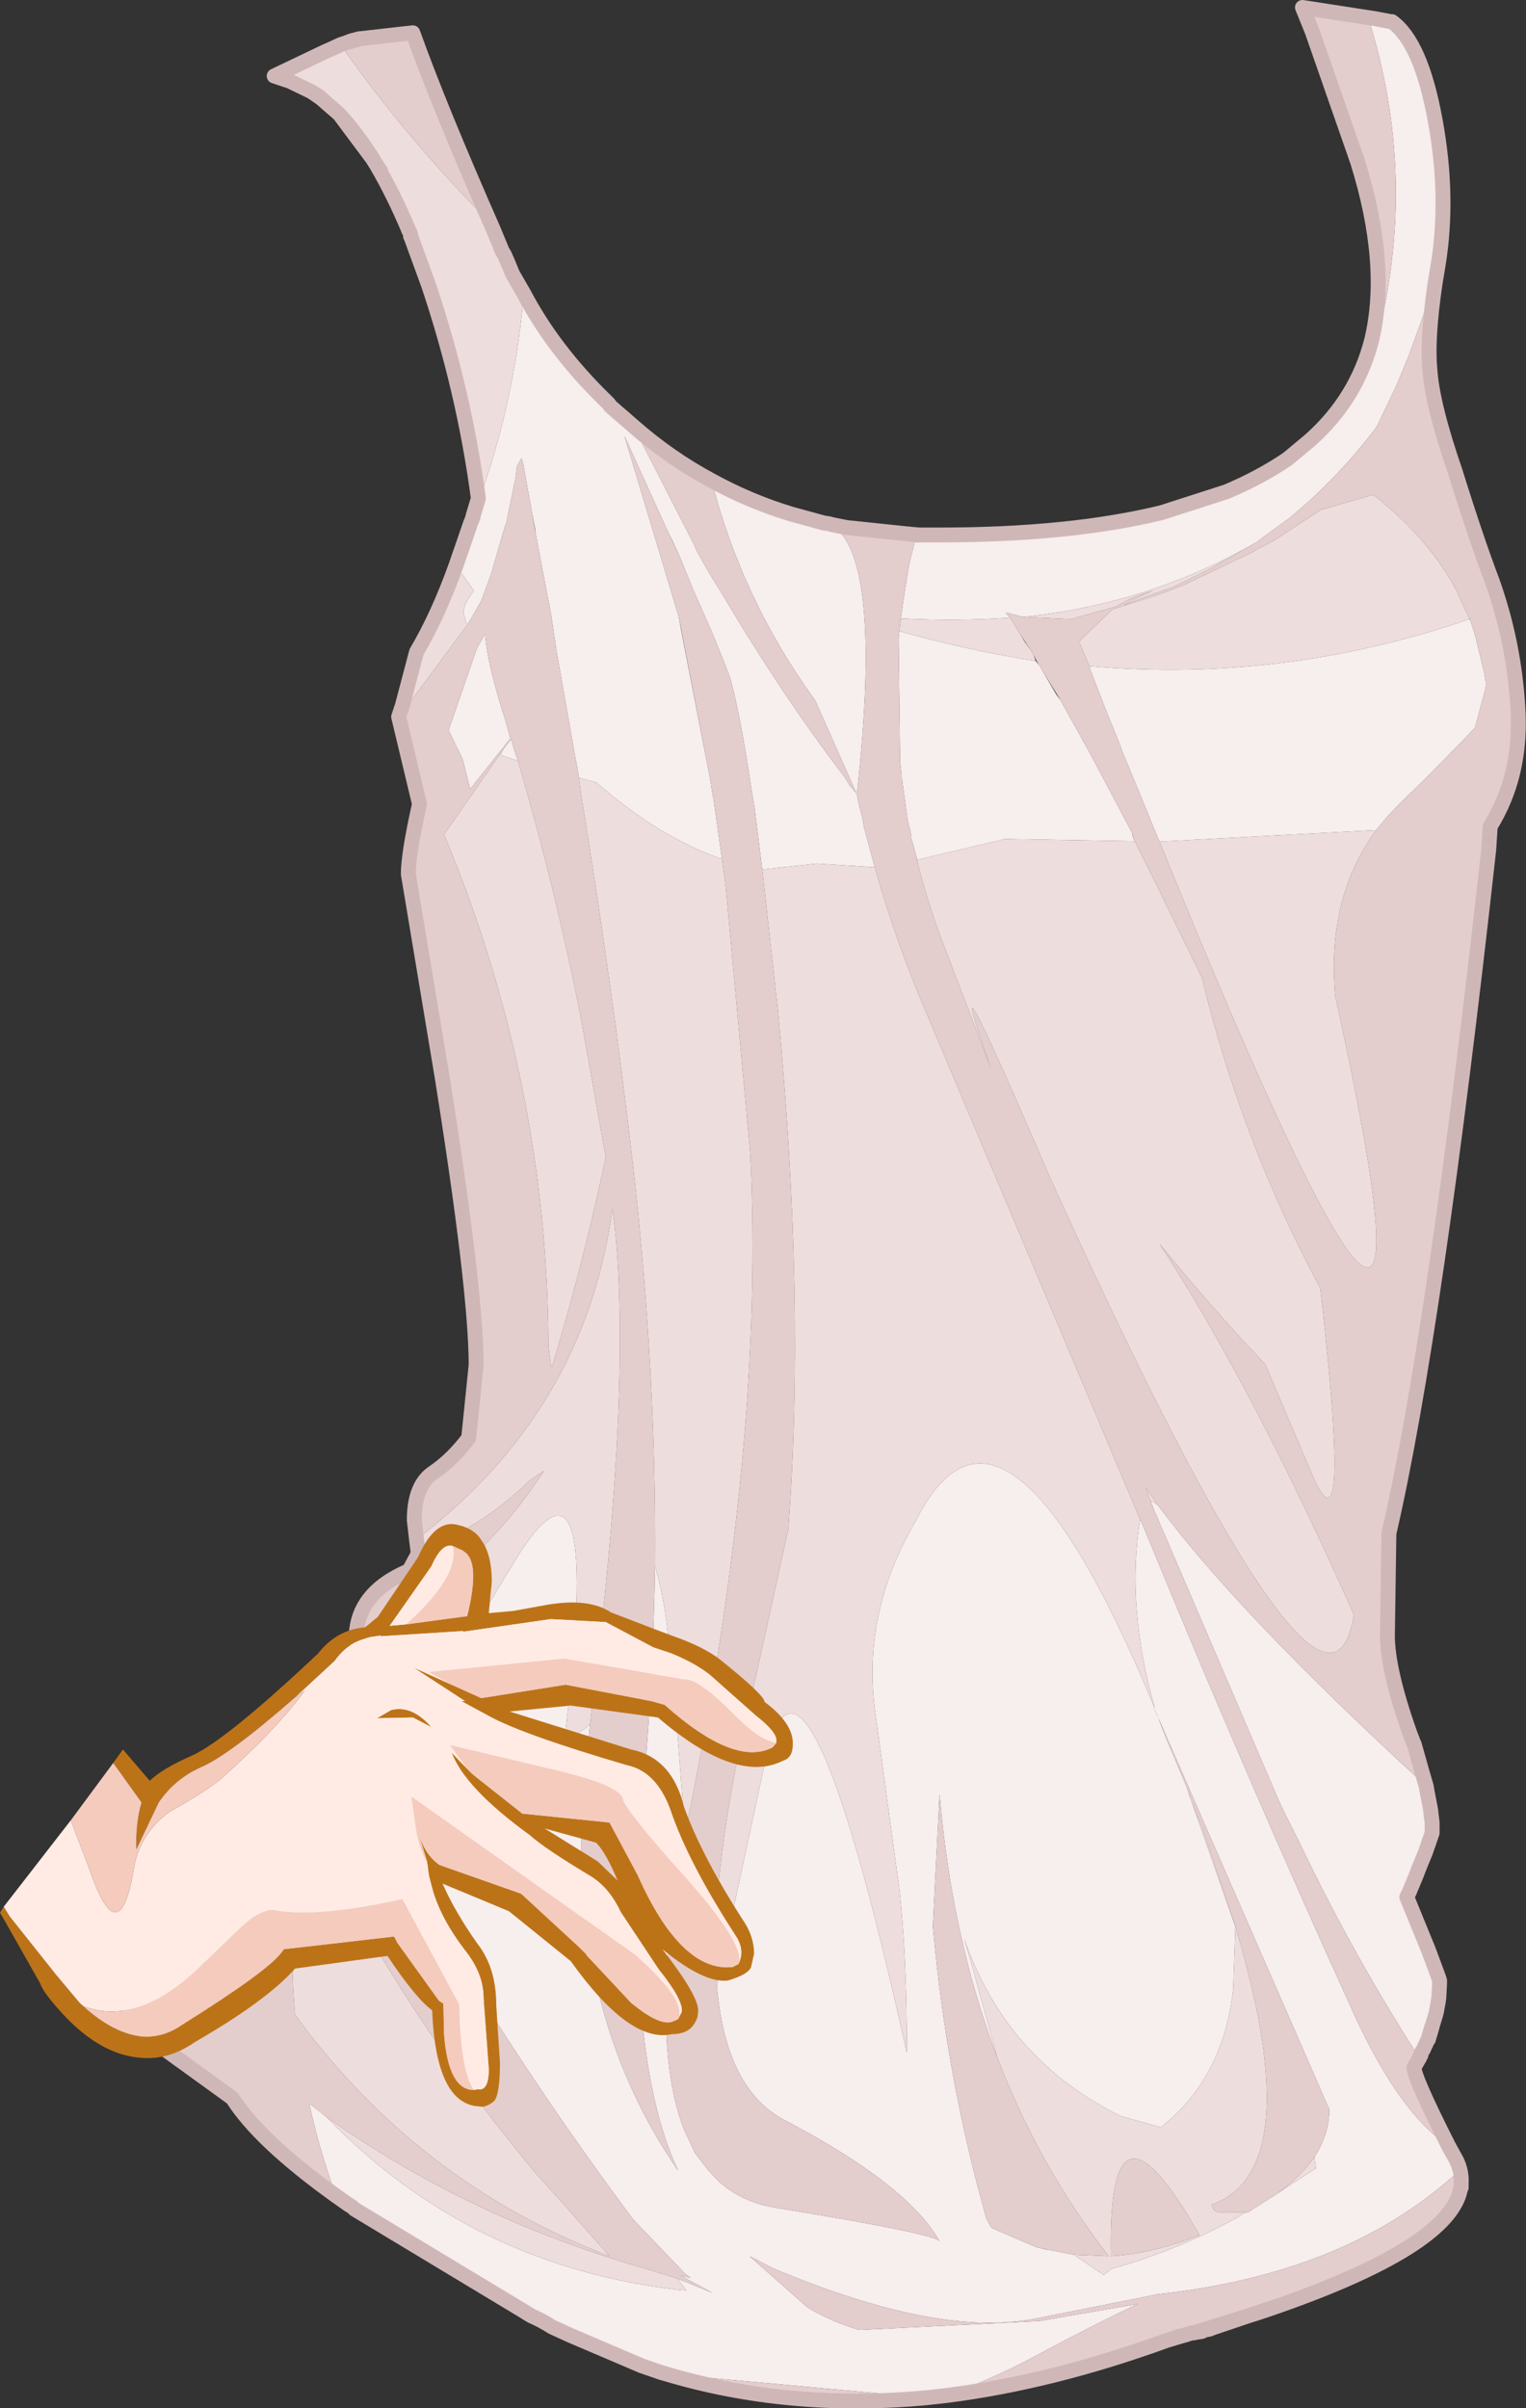 <?xml version="1.0" encoding="UTF-8" standalone="no"?>
<svg xmlns:xlink="http://www.w3.org/1999/xlink" height="161.6px" width="102.4px" xmlns="http://www.w3.org/2000/svg">
  <rect width="100%" height="100%" fill="#333333" stroke="none"/>
  <g transform="matrix(1.0, 0.0, 0.0, 1.0, 50.95, 80.8)">
    <path d="M41.3 -79.55 L42.35 -79.35 42.45 -79.35 Q44.4 -77.95 45.35 -72.75 46.3 -67.6 45.55 -63.0 L45.35 -61.8 43.55 -56.85 42.7 -54.8 42.55 -54.5 41.5 -52.3 41.35 -52.05 Q38.8 -48.7 35.65 -46.1 L35.6 -46.05 33.6 -44.6 33.5 -44.5 33.25 -44.35 Q26.1 -40.25 17.7 -39.4 L16.55 -39.7 16.8 -39.35 Q13.25 -39.1 9.5 -39.3 L9.75 -41.05 10.05 -42.9 10.55 -44.9 10.75 -44.9 11.1 -44.9 11.4 -44.9 12.1 -44.9 Q20.85 -44.9 27.0 -46.4 L31.35 -47.8 Q33.6 -48.75 35.45 -50.0 L36.95 -51.25 Q40.1 -54.05 41.1 -58.0 L41.2 -57.45 41.45 -58.0 Q44.25 -68.9 40.85 -79.65 L41.3 -79.55 M44.75 39.05 L44.8 39.35 45.05 40.65 45.1 41.15 45.15 41.5 45.15 41.7 45.15 41.9 45.15 42.05 45.15 42.2 44.7 43.5 44.35 44.3 44.1 45.0 43.85 45.6 43.6 46.2 43.45 46.5 43.55 46.75 43.65 47.0 44.7 49.6 44.9 50.05 45.55 51.8 45.65 52.1 45.65 52.3 45.6 53.25 45.55 53.6 45.5 53.85 45.4 54.35 45.5 53.85 45.45 54.15 45.4 54.35 45.25 54.85 45.2 55.0 45.15 55.2 45.05 55.45 44.95 55.8 45.25 54.85 44.95 55.8 44.85 56.05 44.6 56.7 44.55 56.75 44.45 56.9 44.4 57.05 44.4 57.1 44.35 57.15 44.35 57.2 44.3 57.3 Q40.4 51.25 37.1 44.6 L36.2 42.75 35.15 40.65 34.85 40.0 26.5 20.55 26.25 19.9 26.75 20.2 Q32.1 27.45 44.75 39.05 L44.8 39.35 44.75 39.05 M46.25 63.2 L46.8 64.2 Q47.15 64.95 47.1 65.7 L46.6 65.2 Q39.2 71.8 26.75 73.15 L18.75 74.75 Q12.15 76.15 0.9 71.4 L-0.65 70.6 3.25 74.05 Q4.85 75.0 6.7 75.55 L18.8 74.95 25.4 73.8 Q21.85 75.5 18.25 77.45 15.5 78.9 12.55 79.95 L11.65 80.05 11.2 80.1 -6.25 78.5 -6.6 78.4 -7.3 78.15 -7.9 77.95 -12.7 75.9 -13.9 75.35 Q-14.6 74.9 -15.3 74.6 L-15.55 74.45 -15.7 74.35 -27.15 67.45 -27.3 67.3 -27.55 67.15 -28.4 66.55 Q-29.55 63.4 -30.2 60.35 -29.65 60.75 -29.05 61.25 -19.45 71.2 -5.5 72.85 L-4.9 72.9 -5.5 72.1 -3.15 73.05 -5.3 71.9 -4.6 72.05 -4.95 71.8 -5.1 71.65 -8.45 68.15 Q-14.65 59.85 -20.0 51.1 L-21.25 49.1 -21.5 48.5 -23.3 44.55 -23.5 44.05 -23.65 43.65 -25.6 38.35 Q-23.05 35.0 -16.65 24.35 -10.3 13.65 -13.1 36.15 L-11.5 35.05 -11.35 34.85 -11.45 35.8 Q-13.7 52.9 -5.45 64.85 -9.3 56.65 -7.65 37.75 -7.1 31.1 -7.0 24.25 -6.3 26.7 -6.05 29.55 -5.4 35.85 -5.0 42.35 -7.5 55.8 -5.05 62.1 L-4.3 63.7 -3.45 64.8 -2.85 65.45 Q-1.3 66.95 1.1 67.35 11.85 69.1 12.1 69.6 9.95 65.8 1.75 61.5 -2.25 59.45 -2.85 52.45 L0.35 37.6 Q2.9 25.35 9.9 56.95 9.9 50.4 9.4 46.0 L7.85 34.6 Q6.75 27.65 10.45 21.35 16.4 9.35 26.55 33.85 24.6 27.05 25.55 21.15 L25.8 21.7 Q32.65 38.4 39.95 54.45 43.0 61.05 46.25 63.2 M-20.35 -42.85 L-19.35 -45.75 -19.3 -45.85 -19.25 -46.05 -19.2 -46.15 -19.2 -46.2 Q-16.45 -53.35 -15.8 -61.1 -13.8 -57.3 -10.3 -53.9 L-10.1 -53.7 -10.0 -53.55 -9.6 -53.2 -9.55 -53.15 -9.25 -52.9 -8.45 -52.2 -4.4 -44.3 -4.25 -43.95 -4.15 -43.75 -3.45 -42.5 -2.5 -40.95 -0.9 -38.3 -0.7 -38.0 Q2.3 -33.15 5.8 -28.55 L5.85 -28.45 6.1 -28.05 6.45 -27.65 6.55 -27.5 6.65 -26.95 6.9 -26.0 7.05 -25.2 7.75 -22.6 3.85 -22.85 0.2 -22.45 -0.3 -26.45 -0.35 -26.8 -0.5 -27.65 Q-1.25 -32.75 -1.95 -35.3 L-2.45 -36.6 -3.25 -38.55 -4.4 -41.15 -5.4 -43.6 -5.8 -44.45 -6.1 -45.05 -9.05 -51.55 -5.4 -39.4 -5.25 -38.55 -3.35 -28.8 -3.25 -28.25 -3.15 -27.55 -3.1 -27.35 -3.05 -27.05 -2.5 -23.15 Q-6.7 -24.6 -10.95 -28.3 L-12.1 -28.6 -12.25 -29.5 -12.35 -30.0 -13.65 -37.35 -13.65 -37.4 -13.7 -37.8 -13.75 -38.05 -13.9 -39.1 -13.95 -39.45 -15.0 -44.95 -15.05 -45.35 -15.25 -46.4 -15.85 -49.7 -15.95 -50.05 -16.25 -49.55 -16.35 -48.75 -17.0 -45.6 -17.05 -45.55 -18.0 -42.25 -18.65 -40.5 -18.7 -40.4 -19.6 -38.85 -19.85 -39.65 Q-19.85 -40.3 -19.15 -41.15 L-20.35 -42.85 M-23.5 -65.3 L-23.55 -65.4 -25.3 -69.0 -25.4 -69.3 -25.7 -69.75 Q-24.55 -67.8 -23.5 -65.3 M-25.95 -70.15 L-28.15 -73.1 Q-27.05 -71.9 -25.9 -70.1 L-25.95 -70.15 M-29.45 -74.25 L-29.65 -74.4 -32.5 -75.65 -32.55 -75.7 -31.5 -75.35 -30.05 -74.65 -29.4 -74.2 -29.45 -74.25 M-3.2 -48.55 Q-0.65 -47.15 2.15 -46.3 L4.35 -45.7 4.7 -45.65 Q8.35 -43.8 6.55 -27.5 L3.75 -33.8 Q-1.15 -40.55 -3.2 -48.55 M47.7 -39.2 L47.85 -38.75 47.95 -38.45 48.05 -38.1 48.65 -35.65 48.75 -35.05 48.75 -34.75 48.7 -34.5 48.05 -32.05 48.05 -32.0 47.4 -31.3 44.7 -28.55 42.95 -26.85 42.1 -25.95 41.4 -25.1 27.35 -24.35 26.85 -24.35 26.75 -24.55 26.65 -24.8 25.9 -26.65 24.35 -30.4 24.25 -30.7 23.2 -33.3 22.2 -35.9 22.15 -36.1 Q35.1 -34.95 47.65 -39.25 L47.7 -39.2 M-29.65 -74.4 L-30.05 -74.65 -29.65 -74.4 M-19.3 -45.85 L-19.2 -46.15 -19.3 -45.85 M-18.95 -37.3 L-18.4 -38.25 Q-18.25 -36.2 -17.0 -32.35 L-16.7 -31.25 -19.4 -27.85 -19.9 -29.85 -20.85 -31.8 -18.95 -37.3 M-17.15 -30.55 L-17.05 -30.7 -16.65 -31.2 -16.45 -30.5 -16.2 -29.75 -17.4 -30.15 -17.15 -30.55 M18.75 -36.2 L18.8 -36.15 19.05 -35.7 19.9 -34.25 20.0 -34.1 20.15 -33.9 20.2 -33.85 20.25 -33.75 22.3 -30.05 25.05 -24.85 25.05 -24.75 25.1 -24.55 25.2 -24.35 16.5 -24.5 10.6 -23.1 10.5 -23.45 10.35 -24.05 10.2 -24.55 10.2 -24.75 9.95 -25.8 9.6 -28.35 9.6 -28.4 9.55 -28.6 9.55 -28.65 9.55 -28.8 9.45 -29.65 9.35 -37.65 9.35 -38.0 9.4 -38.45 Q14.0 -37.15 18.55 -36.45 L18.75 -36.2 M25.25 31.05 L25.15 30.85 25.25 31.05 M26.85 34.65 L26.35 33.55 26.7 34.3 27.35 35.95 28.7 39.15 28.85 39.65 31.95 48.5 31.8 52.7 Q31.15 58.65 26.95 61.95 L24.25 61.2 Q16.55 57.4 13.75 49.3 L14.25 51.0 15.95 57.2 Q12.9 49.15 12.1 39.6 L11.65 48.45 Q12.55 58.6 15.25 68.1 L15.55 68.65 15.7 68.75 18.6 70.0 19.25 70.15 19.3 70.15 21.1 70.5 23.1 71.85 23.65 71.45 Q28.05 70.2 31.9 68.1 L32.65 67.65 32.8 67.65 34.75 66.4 37.35 64.7 37.25 63.95 Q38.25 62.4 38.25 60.75 L26.85 34.65 M-27.55 67.15 L-28.4 66.55 -27.55 67.15 M-6.6 78.4 L-7.9 77.95 -6.6 78.4 M45.05 40.65 L45.15 41.5 45.15 41.9 45.15 41.5 45.05 40.65 M45.2 55.0 L45.05 55.45 45.2 55.0 M44.4 57.05 L44.35 57.2 44.4 57.05" fill="#f7eeee" fill-rule="evenodd" stroke="none"/>
    <path d="M41.3 -79.55 L40.85 -79.65 Q44.25 -68.9 41.45 -58.0 L41.2 -57.45 41.1 -58.0 Q42.3 -63.05 40.15 -69.95 L37.1 -78.7 36.45 -80.3 41.3 -79.55 M10.55 -44.9 L10.05 -42.9 9.75 -41.05 9.5 -39.3 9.4 -38.45 9.35 -38.0 9.35 -37.65 9.45 -29.65 9.55 -28.8 9.55 -28.65 9.55 -28.6 9.6 -28.4 9.6 -28.35 9.95 -25.8 10.2 -24.75 10.2 -24.55 10.35 -24.05 10.5 -23.45 Q11.2 -20.45 12.35 -17.45 L15.55 -9.1 Q11.7 -19.95 19.5 -1.8 38.05 39.15 39.9 27.55 33.05 12.15 26.85 2.65 30.25 6.85 33.95 10.75 L36.95 17.8 Q39.85 24.9 37.65 5.65 32.4 -4.1 29.7 -15.2 L26.05 -22.65 25.3 -24.15 25.2 -24.35 25.1 -24.55 25.05 -24.85 22.3 -30.05 20.25 -33.75 20.2 -33.85 19.05 -35.7 18.8 -36.15 18.75 -36.2 18.4 -36.85 18.2 -37.2 17.5 -38.25 16.9 -39.25 16.8 -39.35 16.55 -39.7 17.7 -39.4 20.9 -39.25 23.95 -40.1 Q25.05 -40.8 26.4 -41.15 L25.4 -40.7 24.45 -40.2 24.65 -40.25 25.25 -40.5 26.45 -40.95 27.75 -41.4 30.1 -42.55 33.25 -44.35 33.5 -44.5 33.6 -44.6 35.6 -46.05 35.65 -46.1 Q38.8 -48.7 41.35 -52.05 L41.5 -52.3 42.55 -54.5 42.7 -54.8 43.55 -56.85 45.35 -61.8 Q44.8 -58.05 45.0 -56.0 45.15 -53.65 46.7 -49.15 48.1 -44.65 49.2 -41.75 50.65 -37.65 50.9 -33.35 51.2 -28.8 49.05 -25.35 L48.95 -23.8 Q45.35 8.7 42.25 22.1 L42.15 28.95 Q42.15 31.25 43.65 35.5 L43.9 36.15 43.95 36.25 44.5 38.2 44.75 39.05 Q32.1 27.45 26.75 20.2 L25.95 19.05 26.15 19.65 26.5 20.55 34.85 40.0 35.15 40.65 36.2 42.75 37.1 44.6 Q40.4 51.25 44.3 57.3 L43.95 57.9 Q43.8 58.35 46.25 63.2 43.0 61.05 39.95 54.45 32.65 38.4 25.8 21.7 L25.55 21.15 11.35 -12.5 Q9.2 -17.45 7.75 -22.6 L7.05 -25.2 6.9 -26.0 6.65 -26.95 6.55 -27.5 6.45 -27.65 6.1 -28.05 5.85 -28.45 5.8 -28.55 Q2.3 -33.15 -0.7 -38.0 L-0.9 -38.3 -2.5 -40.95 -3.45 -42.5 -4.15 -43.75 -4.25 -43.95 -4.4 -44.3 -8.45 -52.2 Q-6.0 -50.05 -3.2 -48.55 -1.15 -40.55 3.75 -33.8 L6.55 -27.5 Q8.35 -43.8 4.7 -45.65 L4.85 -45.6 5.85 -45.4 10.15 -44.95 10.55 -44.9 M44.1 45.0 L43.6 46.2 43.85 45.6 44.1 45.0 M45.6 53.25 L45.45 54.15 45.5 53.85 45.55 53.6 45.6 53.25 M47.1 65.7 L47.1 65.85 47.1 66.0 47.05 66.1 Q46.3 70.0 34.2 74.15 L34.15 74.15 30.45 75.4 30.2 75.5 29.9 75.55 29.7 75.65 29.4 75.7 29.3 75.7 29.15 75.75 29.1 75.75 29.0 75.75 28.85 75.8 28.55 75.9 28.25 75.95 27.95 76.05 27.85 76.1 27.7 76.15 27.5 76.2 27.35 76.25 Q19.65 79.05 12.55 79.95 15.5 78.9 18.25 77.45 21.85 75.5 25.4 73.8 L18.8 74.95 6.7 75.55 Q4.85 75.0 3.25 74.05 L-0.65 70.6 0.9 71.4 Q12.15 76.15 18.75 74.75 L26.75 73.15 Q39.2 71.8 46.6 65.2 L47.1 65.7 M11.2 80.1 Q1.95 80.95 -6.25 78.5 L11.2 80.1 M-28.4 66.55 Q-33.55 62.85 -35.35 60.0 L-40.6 56.2 Q-44.05 53.05 -40.35 50.05 L-39.65 48.45 Q-38.8 46.3 -35.55 41.8 L-28.3 32.8 -26.7 30.65 -27.05 29.15 Q-27.05 26.1 -23.5 24.6 L-22.85 23.4 -22.9 23.3 Q-18.75 21.8 -15.35 18.5 L-14.45 17.9 Q-17.55 22.75 -22.4 26.25 L-24.8 27.75 Q-26.15 30.0 -27.15 32.2 L-25.6 38.35 -23.65 43.65 -23.5 44.05 -23.3 44.55 -21.5 48.5 -21.25 49.1 -20.9 49.8 -20.0 51.1 Q-14.65 59.85 -8.45 68.15 L-5.1 71.65 -4.95 71.8 -4.6 72.05 -5.3 71.9 -3.15 73.05 -5.5 72.1 -7.25 71.55 Q-19.35 68.15 -29.05 61.25 -29.65 60.75 -30.2 60.35 -29.55 63.4 -28.4 66.55 M-23.0 22.5 L-23.15 21.2 Q-23.15 18.85 -21.85 18.0 -20.6 17.15 -19.5 15.7 L-19.0 10.8 Q-19.0 5.75 -21.3 -8.65 L-23.55 -22.15 Q-23.55 -23.5 -22.8 -26.85 L-24.2 -32.7 -24.15 -32.85 -24.05 -32.95 -23.8 -33.2 -19.6 -38.85 -18.7 -40.4 -18.65 -40.5 -18.0 -42.25 -17.05 -45.55 -17.0 -45.6 -16.35 -48.75 -16.25 -49.55 -15.95 -50.05 -15.85 -49.7 -15.25 -46.4 -15.0 -44.95 -13.95 -39.45 -13.75 -38.05 -13.7 -37.8 -13.65 -37.4 -13.65 -37.35 -12.35 -30.0 -12.25 -29.5 -12.1 -28.6 -11.95 -27.45 Q-9.8 -14.2 -8.45 -2.4 -6.9 11.4 -7.0 24.2 L-7.0 24.25 Q-7.1 31.1 -7.65 37.75 -9.3 56.65 -5.45 64.85 -13.7 52.9 -11.45 35.8 L-11.35 34.85 Q-8.35 11.2 -9.85 0.3 -11.7 13.9 -23.0 22.5 M-28.25 -73.2 L-29.0 -73.85 -29.45 -74.25 -29.4 -74.2 -28.75 -73.65 -28.25 -73.2 M-28.1 -77.8 L-27.8 -77.9 -27.4 -78.05 -26.85 -78.2 -26.8 -78.2 -23.25 -78.6 Q-21.5 -73.7 -17.85 -65.4 L-18.05 -65.85 Q-23.65 -71.45 -28.1 -77.8 M47.65 -39.3 L47.6 -39.4 46.9 -40.9 46.8 -41.15 Q44.9 -44.7 41.2 -47.6 L37.75 -46.6 37.85 -46.7 34.5 -44.5 34.3 -44.4 33.25 -43.85 33.1 -43.75 28.4 -41.5 26.65 -40.85 24.0 -40.0 23.7 -39.9 21.55 -37.85 21.5 -37.75 21.45 -37.75 22.0 -36.45 22.15 -36.1 22.2 -35.9 23.2 -33.3 24.25 -30.7 24.35 -30.4 25.9 -26.65 26.65 -24.8 26.75 -24.55 26.85 -24.35 27.5 -22.75 Q47.6 26.45 38.65 -13.95 38.05 -20.55 41.4 -25.1 L42.1 -25.95 42.95 -26.85 44.7 -28.55 47.4 -31.3 48.05 -32.0 48.05 -32.05 48.7 -34.5 48.75 -34.75 48.75 -35.05 48.65 -35.65 48.05 -38.1 47.95 -38.45 47.85 -38.75 47.7 -39.2 47.65 -39.3 M-27.8 -77.9 L-26.8 -78.2 -27.8 -77.9 M-29.0 -73.85 L-29.4 -74.2 -29.0 -73.85 M-2.5 -23.15 L-3.05 -27.05 -3.1 -27.35 -3.15 -27.55 -3.25 -28.25 -3.35 -28.8 -5.4 -39.4 -9.05 -51.55 -6.1 -45.05 -5.4 -43.6 -4.4 -41.15 -3.25 -38.55 -2.45 -36.6 -1.95 -35.3 Q-1.25 -32.75 -0.5 -27.65 L-0.35 -26.8 -0.3 -26.45 0.2 -22.45 1.25 -13.0 Q3.1 6.45 1.95 21.8 L-0.25 31.8 Q-3.45 44.9 -2.85 52.45 -2.25 59.45 1.75 61.5 9.95 65.8 12.1 69.6 11.85 69.1 1.1 67.35 -1.3 66.95 -2.85 65.45 L-3.45 64.8 -4.3 63.7 -5.05 62.1 Q-7.5 55.8 -5.0 42.35 L-4.65 40.6 Q0.35 15.7 -0.6 -3.35 L-2.25 -21.3 -2.5 -23.15 M-18.95 -37.3 L-20.85 -31.8 -19.9 -29.85 -19.4 -27.85 -16.7 -31.25 -17.0 -32.35 Q-18.25 -36.2 -18.4 -38.25 L-18.95 -37.3 M-16.2 -29.75 L-16.45 -30.5 -16.65 -31.2 -17.05 -30.7 -17.15 -30.55 -21.15 -24.8 Q-14.2 -8.15 -14.15 9.55 L-13.95 11.05 Q-11.85 4.15 -10.3 -3.15 L-12.0 -12.65 Q-13.7 -21.25 -16.2 -29.75 M25.25 31.05 L25.15 30.85 25.25 31.05 M27.35 35.95 L26.85 34.65 38.25 60.75 Q38.25 62.4 37.25 63.95 36.35 65.25 34.75 66.4 L32.8 67.65 32.65 67.65 31.8 67.65 30.8 67.65 30.5 67.5 30.35 67.15 Q36.75 64.85 32.1 49.0 L31.95 48.45 29.7 41.8 29.0 40.1 28.7 39.15 27.35 35.95 M21.1 70.5 L19.3 70.15 18.6 70.0 15.7 68.75 15.55 68.65 15.25 68.1 Q12.55 58.6 11.65 48.45 L12.1 39.6 Q12.9 49.15 15.95 57.2 18.75 64.55 23.45 70.6 L23.6 70.6 Q23.35 58.25 29.55 69.2 L28.85 69.45 Q26.1 70.45 23.6 70.6 L23.45 70.6 21.1 70.5 M-31.05 45.9 Q-31.55 50.1 -31.15 54.4 -22.9 65.7 -10.05 70.6 L-13.4 66.8 -14.9 65.15 Q-24.2 54.05 -30.3 41.35 -30.85 43.6 -31.05 45.9 M34.15 74.15 L33.3 74.45 34.2 74.15 33.3 74.45 34.15 74.15 M33.3 74.45 L29.3 75.7 29.1 75.75 29.3 75.7 33.3 74.45 M44.75 39.05 L44.5 38.2 44.75 39.05" fill="#e4cdcd" fill-rule="evenodd" stroke="none"/>
    <path d="M9.5 -39.3 Q13.25 -39.1 16.8 -39.35 L16.9 -39.25 17.5 -38.25 17.8 -37.75 18.2 -37.2 18.4 -36.85 18.55 -36.45 Q14.0 -37.15 9.4 -38.45 L9.5 -39.3 M17.7 -39.4 Q26.1 -40.25 33.25 -44.35 L30.1 -42.55 27.75 -41.4 26.45 -40.95 25.25 -40.5 24.65 -40.25 24.45 -40.2 25.4 -40.7 26.4 -41.15 Q25.05 -40.8 23.95 -40.1 L20.9 -39.25 17.7 -39.4 M-22.9 23.3 L-23.0 22.5 Q-11.7 13.9 -9.85 0.3 -8.35 11.2 -11.35 34.85 L-11.5 35.05 -13.1 36.15 Q-10.3 13.65 -16.65 24.35 -23.05 35.0 -25.6 38.35 L-27.15 32.2 Q-26.15 30.0 -24.8 27.75 L-22.4 26.25 Q-17.55 22.75 -14.45 17.9 L-15.35 18.5 Q-18.75 21.8 -22.9 23.3 M-23.95 -33.45 L-23.0 -37.05 Q-21.55 -39.5 -20.35 -42.85 L-19.15 -41.15 Q-19.85 -40.3 -19.85 -39.65 L-19.6 -38.85 -23.8 -33.2 -24.05 -32.95 -24.15 -32.85 -24.1 -32.95 -23.95 -33.45 M-19.2 -46.2 L-18.85 -47.35 Q-19.8 -54.55 -22.2 -61.7 L-23.35 -64.85 -23.35 -64.9 -23.4 -64.95 -23.4 -65.15 -23.5 -65.3 Q-24.55 -67.8 -25.7 -69.75 L-25.9 -70.1 Q-27.05 -71.9 -28.15 -73.1 L-28.25 -73.2 -28.75 -73.65 -29.4 -74.2 -30.05 -74.65 -31.5 -75.35 -32.55 -75.7 -29.2 -77.3 -28.75 -77.5 -28.1 -77.8 Q-23.65 -71.45 -18.05 -65.85 L-17.85 -65.4 -17.25 -63.95 -17.1 -63.7 -16.9 -63.25 -16.55 -62.4 -15.8 -61.1 Q-16.45 -53.35 -19.2 -46.2 M22.15 -36.1 L22.0 -36.45 21.45 -37.75 21.5 -37.75 21.55 -37.85 23.7 -39.9 24.0 -40.0 26.65 -40.85 28.4 -41.5 33.1 -43.75 33.25 -43.85 34.3 -44.4 34.5 -44.5 37.85 -46.7 37.75 -46.6 41.2 -47.6 Q44.9 -44.7 46.8 -41.15 L46.9 -40.9 47.6 -39.4 47.65 -39.3 47.65 -39.25 Q35.1 -34.95 22.15 -36.1 M41.4 -25.1 Q38.05 -20.55 38.65 -13.95 47.6 26.45 27.5 -22.75 L26.85 -24.35 27.35 -24.35 41.4 -25.1 M-12.1 -28.6 L-10.95 -28.3 Q-6.7 -24.6 -2.5 -23.15 L-2.25 -21.3 -0.6 -3.35 Q0.35 15.7 -4.65 40.6 L-5.0 42.35 Q-5.4 35.85 -6.05 29.55 -6.3 26.7 -7.0 24.25 L-7.0 24.2 Q-6.9 11.4 -8.45 -2.4 -9.8 -14.2 -11.95 -27.45 L-12.1 -28.6 M0.2 -22.45 L3.85 -22.85 7.75 -22.6 Q9.2 -17.45 11.35 -12.5 L25.55 21.15 Q24.6 27.05 26.55 33.85 16.4 9.35 10.45 21.35 6.75 27.65 7.85 34.6 L9.4 46.0 Q9.9 50.4 9.9 56.95 2.9 25.35 0.35 37.6 L-2.85 52.45 Q-3.45 44.9 -0.25 31.8 L1.95 21.8 Q3.1 6.45 1.25 -13.0 L0.2 -22.45 M-17.15 -30.55 L-17.4 -30.15 -16.2 -29.75 Q-13.7 -21.25 -12.0 -12.65 L-10.3 -3.15 Q-11.85 4.15 -13.95 11.05 L-14.15 9.55 Q-14.2 -8.15 -21.15 -24.8 L-17.15 -30.55 M25.2 -24.35 L25.3 -24.15 26.05 -22.65 29.7 -15.2 Q32.4 -4.1 37.65 5.65 39.85 24.9 36.95 17.8 L33.95 10.75 Q30.25 6.85 26.85 2.65 33.05 12.15 39.9 27.55 38.05 39.15 19.5 -1.8 11.7 -19.95 15.55 -9.1 L12.35 -17.45 Q11.2 -20.45 10.5 -23.45 L10.6 -23.1 16.5 -24.5 25.2 -24.35 M26.25 19.9 L26.15 19.65 25.95 19.05 26.75 20.2 26.25 19.9 M37.25 63.95 L37.35 64.7 34.75 66.4 Q36.35 65.25 37.25 63.95 M32.65 67.65 L31.9 68.1 Q28.05 70.2 23.65 71.45 L23.1 71.85 21.1 70.5 23.45 70.6 23.6 70.6 Q26.1 70.45 28.85 69.45 L29.55 69.2 Q23.35 58.25 23.6 70.6 L23.45 70.6 Q18.75 64.55 15.95 57.2 L14.25 51.0 13.75 49.3 Q16.55 57.4 24.25 61.2 L26.95 61.95 Q31.15 58.65 31.8 52.7 L31.95 48.5 28.85 39.65 29.0 40.1 29.7 41.8 31.95 48.45 32.1 49.0 Q36.75 64.85 30.35 67.15 L30.5 67.5 30.8 67.65 31.8 67.65 32.65 67.65 M19.3 70.15 L19.25 70.15 19.3 70.15 M-21.25 49.1 L-20.0 51.1 -20.9 49.8 -21.25 49.1 M-5.5 72.1 L-4.9 72.9 -5.5 72.85 Q-19.45 71.2 -29.05 61.25 -19.35 68.15 -7.25 71.55 L-5.5 72.1 M-31.05 45.9 Q-30.85 43.6 -30.3 41.35 -24.2 54.05 -14.9 65.15 L-13.4 66.8 -10.05 70.6 Q-22.9 65.7 -31.15 54.4 -31.55 50.1 -31.05 45.9" fill="#eedddd" fill-rule="evenodd" stroke="none"/>
    <path d="M45.35 -61.8 L45.55 -63.0 Q46.3 -67.6 45.35 -72.75 44.4 -77.95 42.45 -79.35 L42.35 -79.35 41.3 -79.55 36.45 -80.3 37.1 -78.7 40.15 -69.95 Q42.3 -63.05 41.1 -58.0 40.1 -54.05 36.95 -51.25 L35.45 -50.0 Q33.6 -48.75 31.35 -47.8 L27.0 -46.4 Q20.85 -44.9 12.1 -44.9 L11.4 -44.9 10.75 -44.9 10.55 -44.9 M45.35 -61.8 Q44.8 -58.05 45.0 -56.0 45.15 -53.65 46.7 -49.15 48.1 -44.65 49.2 -41.75 50.65 -37.65 50.9 -33.35 51.2 -28.8 49.05 -25.35 L48.95 -23.8 Q45.35 8.7 42.25 22.1 L42.15 28.95 Q42.15 31.25 43.65 35.5 L43.9 36.15 43.95 36.25 44.5 38.2 44.75 39.05 44.8 39.35 45.05 40.65 45.1 41.15 45.15 41.5 45.15 41.7 45.15 41.9 45.15 42.05 45.15 42.2 44.7 43.5 44.25 44.6 44.1 45.0 43.6 46.2 43.45 46.5 43.55 46.75 44.9 50.05 45.55 51.8 45.65 52.1 45.65 52.3 45.6 53.25 45.45 54.15 45.4 54.35 45.2 55.0 45.15 55.2 44.9 56.05 44.85 56.1 44.55 56.75 44.45 56.9 44.4 57.05 44.4 57.1 44.35 57.15 44.35 57.2 44.3 57.3 43.95 57.9 Q43.8 58.35 46.25 63.2 L46.8 64.2 Q47.15 64.95 47.1 65.7 L47.1 65.85 47.1 66.0 47.05 66.1 Q46.3 70.0 34.2 74.15 L34.15 74.15 30.45 75.4 30.2 75.5 29.9 75.55 29.7 75.65 29.4 75.7 29.3 75.7 29.15 75.75 29.1 75.75 29.0 75.75 28.85 75.8 27.35 76.25 Q19.65 79.05 12.55 79.95 L11.65 80.05 11.2 80.1 Q1.95 80.95 -6.25 78.5 L-6.6 78.4 -7.9 77.95 -12.7 75.9 -13.9 75.35 Q-14.6 74.9 -15.3 74.6 L-15.55 74.45 -15.7 74.35 -27.15 67.45 -27.3 67.3 -27.55 67.15 -28.4 66.55 Q-33.55 62.85 -35.35 60.0 L-40.6 56.2 Q-44.05 53.05 -40.35 50.05 L-39.65 48.45 Q-38.8 46.3 -35.55 41.8 L-28.3 32.8 -26.7 30.65 -27.05 29.15 Q-27.05 26.1 -23.5 24.6 L-22.85 23.4 -22.9 23.3 -23.0 22.5 -23.15 21.2 Q-23.15 18.85 -21.85 18.0 -20.6 17.15 -19.5 15.7 L-19.0 10.8 Q-19.0 5.75 -21.3 -8.65 L-23.55 -22.15 Q-23.55 -23.5 -22.8 -26.85 L-24.2 -32.7 -24.15 -32.85 -23.95 -33.45 -23.0 -37.05 Q-21.55 -39.5 -20.35 -42.85 L-19.35 -45.75 -19.3 -45.85 -19.2 -46.15 -19.2 -46.2 -18.85 -47.35 Q-19.8 -54.55 -22.2 -61.7 L-23.35 -64.85 -23.4 -65.1 -23.5 -65.3 -23.55 -65.4 M-25.4 -69.3 L-25.7 -69.75 -25.95 -70.15 -28.15 -73.1 -28.25 -73.2 -29.0 -73.85 -29.45 -74.25 -29.65 -74.4 -30.05 -74.65 -29.4 -74.2 -29.0 -73.85 M-32.55 -75.7 L-29.2 -77.3 -28.75 -77.5 -28.1 -77.8 -27.8 -77.9 -27.4 -78.05 -26.85 -78.2 -26.8 -78.2 -23.25 -78.6 Q-21.5 -73.7 -17.85 -65.4 L-17.25 -63.95 -17.1 -63.7 -16.9 -63.25 -16.55 -62.4 -15.8 -61.1 Q-13.8 -57.3 -10.3 -53.9 L-10.1 -53.7 -10.0 -53.55 -9.6 -53.2 -9.55 -53.15 -9.25 -52.9 -8.45 -52.2 Q-6.0 -50.05 -3.2 -48.55 -0.65 -47.15 2.15 -46.3 L4.35 -45.7 4.7 -45.65 4.85 -45.6 5.85 -45.4 10.15 -44.95 10.75 -44.9 M-26.8 -78.2 L-27.8 -77.9 M-32.55 -75.7 L-31.5 -75.35 -30.05 -74.65 M-25.9 -70.1 L-25.7 -69.75 Q-24.55 -67.8 -23.5 -65.3 M-23.35 -64.85 L-23.4 -64.95 -23.4 -65.1 M-28.15 -73.1 Q-27.05 -71.9 -25.9 -70.1 M34.2 74.15 L33.3 74.45 34.15 74.15 M27.35 76.25 L27.5 76.2 27.7 76.15 27.85 76.1 27.95 76.05 28.25 75.95 28.55 75.9 28.85 75.8 27.85 76.1 M29.1 75.75 L29.3 75.7 33.3 74.45 M44.8 39.35 L44.75 39.05 44.5 38.2 M45.15 41.9 L45.15 41.5 45.05 40.65 M45.5 53.85 L45.55 53.6 45.6 53.25 M45.25 54.85 L45.4 54.35 45.5 53.85 M45.25 54.85 L44.95 55.8 44.9 56.05 45.05 55.45 45.2 55.0 M44.35 57.2 L44.4 57.05" fill="none" stroke="#d0b7b7" stroke-linecap="round" stroke-linejoin="round" stroke-width="1.0"/>
    <path d="M-20.55 22.95 Q-21.3 22.7 -22.0 24.3 L-24.8 28.3 -23.7 28.2 -19.6 27.65 Q-18.75 24.2 -19.7 23.4 L-19.9 23.25 -20.55 22.95 M1.15 36.15 L1.15 36.0 Q1.15 35.4 -0.2 34.35 L-3.3 31.6 Q-4.3 30.8 -5.9 30.15 L-7.1 29.75 -10.3 28.05 -14.0 27.85 -19.9 28.7 -19.85 28.65 -25.4 29.0 -25.4 28.95 -26.1 29.05 -26.35 29.1 -26.4 29.15 Q-27.65 29.45 -28.5 30.65 L-31.15 33.1 Q-35.6 37.0 -37.5 37.8 -39.25 38.6 -40.3 40.15 L-41.8 43.3 Q-41.85 41.5 -41.45 40.15 L-43.35 37.5 -42.7 36.6 -40.9 38.7 Q-40.1 37.9 -38.05 37.0 -35.75 35.95 -29.6 30.15 -28.35 28.55 -26.45 28.4 L-25.6 27.7 -22.9 23.7 Q-21.75 21.05 -20.15 21.55 -19.1 21.8 -18.65 22.55 -17.95 23.5 -17.95 25.35 L-18.15 27.45 -16.5 27.3 -14.3 26.9 Q-11.45 26.4 -9.95 27.4 L-6.95 28.55 -5.75 29.0 Q-3.75 29.7 -2.65 30.55 0.35 32.95 0.35 33.4 2.3 34.85 2.25 36.25 2.25 37.15 1.6 37.35 -1.55 38.95 -6.8 34.45 L-12.65 33.65 -16.75 34.05 -8.6 36.6 Q-5.85 37.15 -5.05 40.45 -3.85 43.8 -0.9 48.35 -0.35 49.3 -0.35 50.3 L-0.55 51.2 Q-0.75 51.7 -2.1 52.1 -3.7 52.3 -6.5 50.0 -4.1 53.1 -4.1 54.1 -4.1 54.55 -4.25 54.8 -4.65 55.7 -5.85 55.7 -8.7 56.35 -12.65 50.8 L-16.8 47.45 -21.25 45.6 Q-20.45 47.45 -18.9 49.65 -17.65 51.25 -17.65 53.75 L-17.4 57.6 Q-17.4 59.75 -17.8 60.2 -18.35 60.65 -18.8 60.55 -21.7 60.4 -21.95 54.1 -23.05 53.3 -24.95 50.45 L-31.15 51.3 Q-33.05 53.45 -37.9 56.25 -39.9 57.65 -42.15 57.2 -44.35 56.8 -46.5 54.6 -48.05 52.95 -48.25 52.3 L-50.6 48.15 -50.95 47.55 -50.7 47.15 -50.3 47.8 -47.2 51.7 -45.65 53.55 -45.45 53.75 Q-43.6 55.45 -41.85 55.8 -40.2 56.1 -38.7 55.05 -32.95 51.45 -32.05 50.2 L-31.9 50.0 -24.5 49.15 -24.3 49.55 -21.5 53.45 -21.2 53.65 -21.15 55.75 Q-20.85 59.45 -19.15 59.45 L-18.9 59.4 Q-18.15 59.55 -18.15 58.05 L-18.5 53.3 Q-18.5 51.7 -19.65 50.2 -21.4 47.95 -21.95 45.9 L-22.15 45.15 -22.25 44.4 -22.3 44.15 -22.3 44.1 -22.85 42.3 Q-22.4 43.7 -21.45 44.35 L-16.05 46.25 -15.95 46.3 -12.1 49.85 -11.6 50.35 -11.55 50.45 -8.6 53.6 Q-6.65 55.2 -5.8 54.85 L-5.45 54.7 -5.2 54.2 Q-5.1 53.4 -6.75 51.35 L-9.3 47.5 Q-10.1 45.8 -11.4 45.05 -14.4 43.25 -15.4 42.35 -19.75 39.2 -20.65 36.8 L-19.6 37.9 -19.25 38.25 -15.9 40.9 -10.05 41.5 -8.15 45.05 Q-5.25 51.55 -1.8 51.2 L-1.4 51.0 Q-0.95 50.1 -1.55 49.15 -4.8 44.15 -6.0 40.55 -6.95 38.05 -8.9 37.65 -15.9 35.6 -18.15 34.35 L-20.0 33.35 -19.75 33.35 -23.2 31.1 -20.65 32.25 -18.65 33.15 -13.0 32.25 -7.25 33.35 -6.35 33.6 Q-1.65 37.8 0.9 36.45 L1.15 36.15 M-24.7 33.95 Q-23.3 33.6 -22.0 35.1 L-23.25 34.45 -25.65 34.5 -24.7 33.95 M-9.5 45.4 Q-10.3 43.5 -10.95 42.85 L-14.4 41.9 -10.85 44.1 -9.5 45.4" fill="#bc7318" fill-rule="evenodd" stroke="none"/>
    <path d="M-23.7 28.2 L-24.8 28.3 -22.0 24.3 Q-21.3 22.7 -20.55 22.95 -20.1 25.0 -23.7 28.2 M-26.1 29.05 L-25.4 28.95 -25.4 29.0 -19.85 28.65 -19.9 28.7 -14.0 27.85 -10.3 28.05 -7.1 29.75 -5.9 30.15 Q-4.3 30.8 -3.3 31.6 L-0.2 34.35 Q1.15 35.4 1.15 36.0 L1.15 36.15 Q0.05 36.05 -1.8 34.15 -4.15 31.8 -5.05 31.9 L-13.1 30.5 -22.15 31.4 -20.65 32.25 -23.2 31.1 -19.75 33.35 -20.0 33.35 -18.15 34.35 Q-15.9 35.6 -8.9 37.65 -6.95 38.05 -6.0 40.55 -4.8 44.15 -1.55 49.15 -0.95 50.1 -1.4 51.0 -0.85 49.85 -4.85 45.3 -9.1 40.55 -9.15 39.95 -9.3 38.95 -14.45 37.8 L-20.75 36.3 -19.6 37.9 -20.65 36.8 Q-19.75 39.2 -15.4 42.35 -14.4 43.25 -11.4 45.05 -10.1 45.8 -9.3 47.5 L-6.75 51.35 Q-5.1 53.4 -5.2 54.2 L-5.45 54.7 Q-4.85 53.45 -8.3 50.4 L-23.35 39.75 -23.0 42.15 Q-22.75 43.4 -22.3 44.15 L-22.25 44.4 -22.35 44.35 -21.95 45.9 Q-21.4 47.95 -19.65 50.2 -18.5 51.7 -18.5 53.3 L-18.15 58.05 Q-18.15 59.55 -18.9 59.4 L-19.15 59.45 Q-20.05 58.25 -20.15 53.7 L-23.95 46.65 Q-29.6 47.9 -32.5 47.4 -33.4 47.25 -34.8 48.55 L-37.65 51.3 Q-41.7 55.15 -45.3 53.85 L-45.45 53.75 -45.65 53.55 -47.2 51.7 -50.3 47.8 -50.7 47.15 -46.2 41.35 -45.0 44.5 Q-42.95 50.55 -41.95 44.5 -41.55 42.25 -39.6 40.8 -37.2 39.45 -36.15 38.6 -32.35 35.2 -30.5 32.65 L-31.15 33.1 -28.5 30.65 Q-27.65 29.45 -26.4 29.15 L-26.2 29.1 -26.1 29.05 M-24.7 33.95 L-25.65 34.5 -23.25 34.45 -22.0 35.1 Q-23.3 33.6 -24.7 33.95" fill="#ffebe3" fill-rule="evenodd" stroke="none"/>
    <path d="M-20.55 22.95 L-19.9 23.25 -19.7 23.4 Q-18.75 24.2 -19.6 27.65 L-23.7 28.2 Q-20.1 25.0 -20.55 22.95 M1.15 36.15 L0.9 36.45 Q-1.65 37.8 -6.35 33.6 L-7.25 33.35 -13.0 32.25 -18.65 33.15 -20.65 32.25 -22.15 31.4 -13.1 30.5 -5.05 31.9 Q-4.15 31.8 -1.8 34.15 0.05 36.05 1.15 36.15 M-1.4 51.0 L-1.8 51.2 Q-5.25 51.55 -8.15 45.05 L-10.05 41.5 -15.9 40.9 -19.25 38.25 -19.6 37.9 -20.75 36.3 -14.45 37.8 Q-9.3 38.95 -9.15 39.95 -9.1 40.55 -4.85 45.3 -0.85 49.85 -1.4 51.0 M-5.45 54.7 L-5.8 54.85 Q-6.65 55.2 -8.6 53.6 L-11.55 50.45 -11.6 50.35 -12.1 49.85 -15.95 46.3 -16.05 46.25 -21.45 44.35 Q-22.4 43.7 -22.85 42.3 L-22.3 44.1 -22.3 44.15 Q-22.75 43.4 -23.0 42.15 L-23.35 39.75 -8.3 50.4 Q-4.85 53.45 -5.45 54.7 M-19.15 59.45 Q-20.85 59.45 -21.15 55.75 L-21.2 53.65 -21.5 53.45 -24.3 49.55 -24.5 49.15 -31.9 50.0 -32.05 50.2 Q-32.95 51.45 -38.7 55.05 -40.2 56.1 -41.85 55.8 -43.6 55.45 -45.45 53.75 L-45.3 53.85 Q-41.7 55.15 -37.65 51.3 L-34.8 48.55 Q-33.4 47.25 -32.5 47.4 -29.6 47.9 -23.95 46.65 L-20.15 53.7 Q-20.05 58.25 -19.15 59.45 M-43.35 37.5 L-41.45 40.15 Q-41.85 41.5 -41.8 43.3 L-40.3 40.15 Q-39.25 38.6 -37.5 37.8 -35.6 37.0 -31.15 33.1 L-30.5 32.65 Q-32.35 35.2 -36.15 38.6 -37.2 39.45 -39.6 40.8 -41.55 42.25 -41.95 44.5 -42.95 50.55 -45.0 44.5 L-46.2 41.35 -43.35 37.5" fill="#f4cbbd" fill-rule="evenodd" stroke="none"/>
  </g>
</svg>
